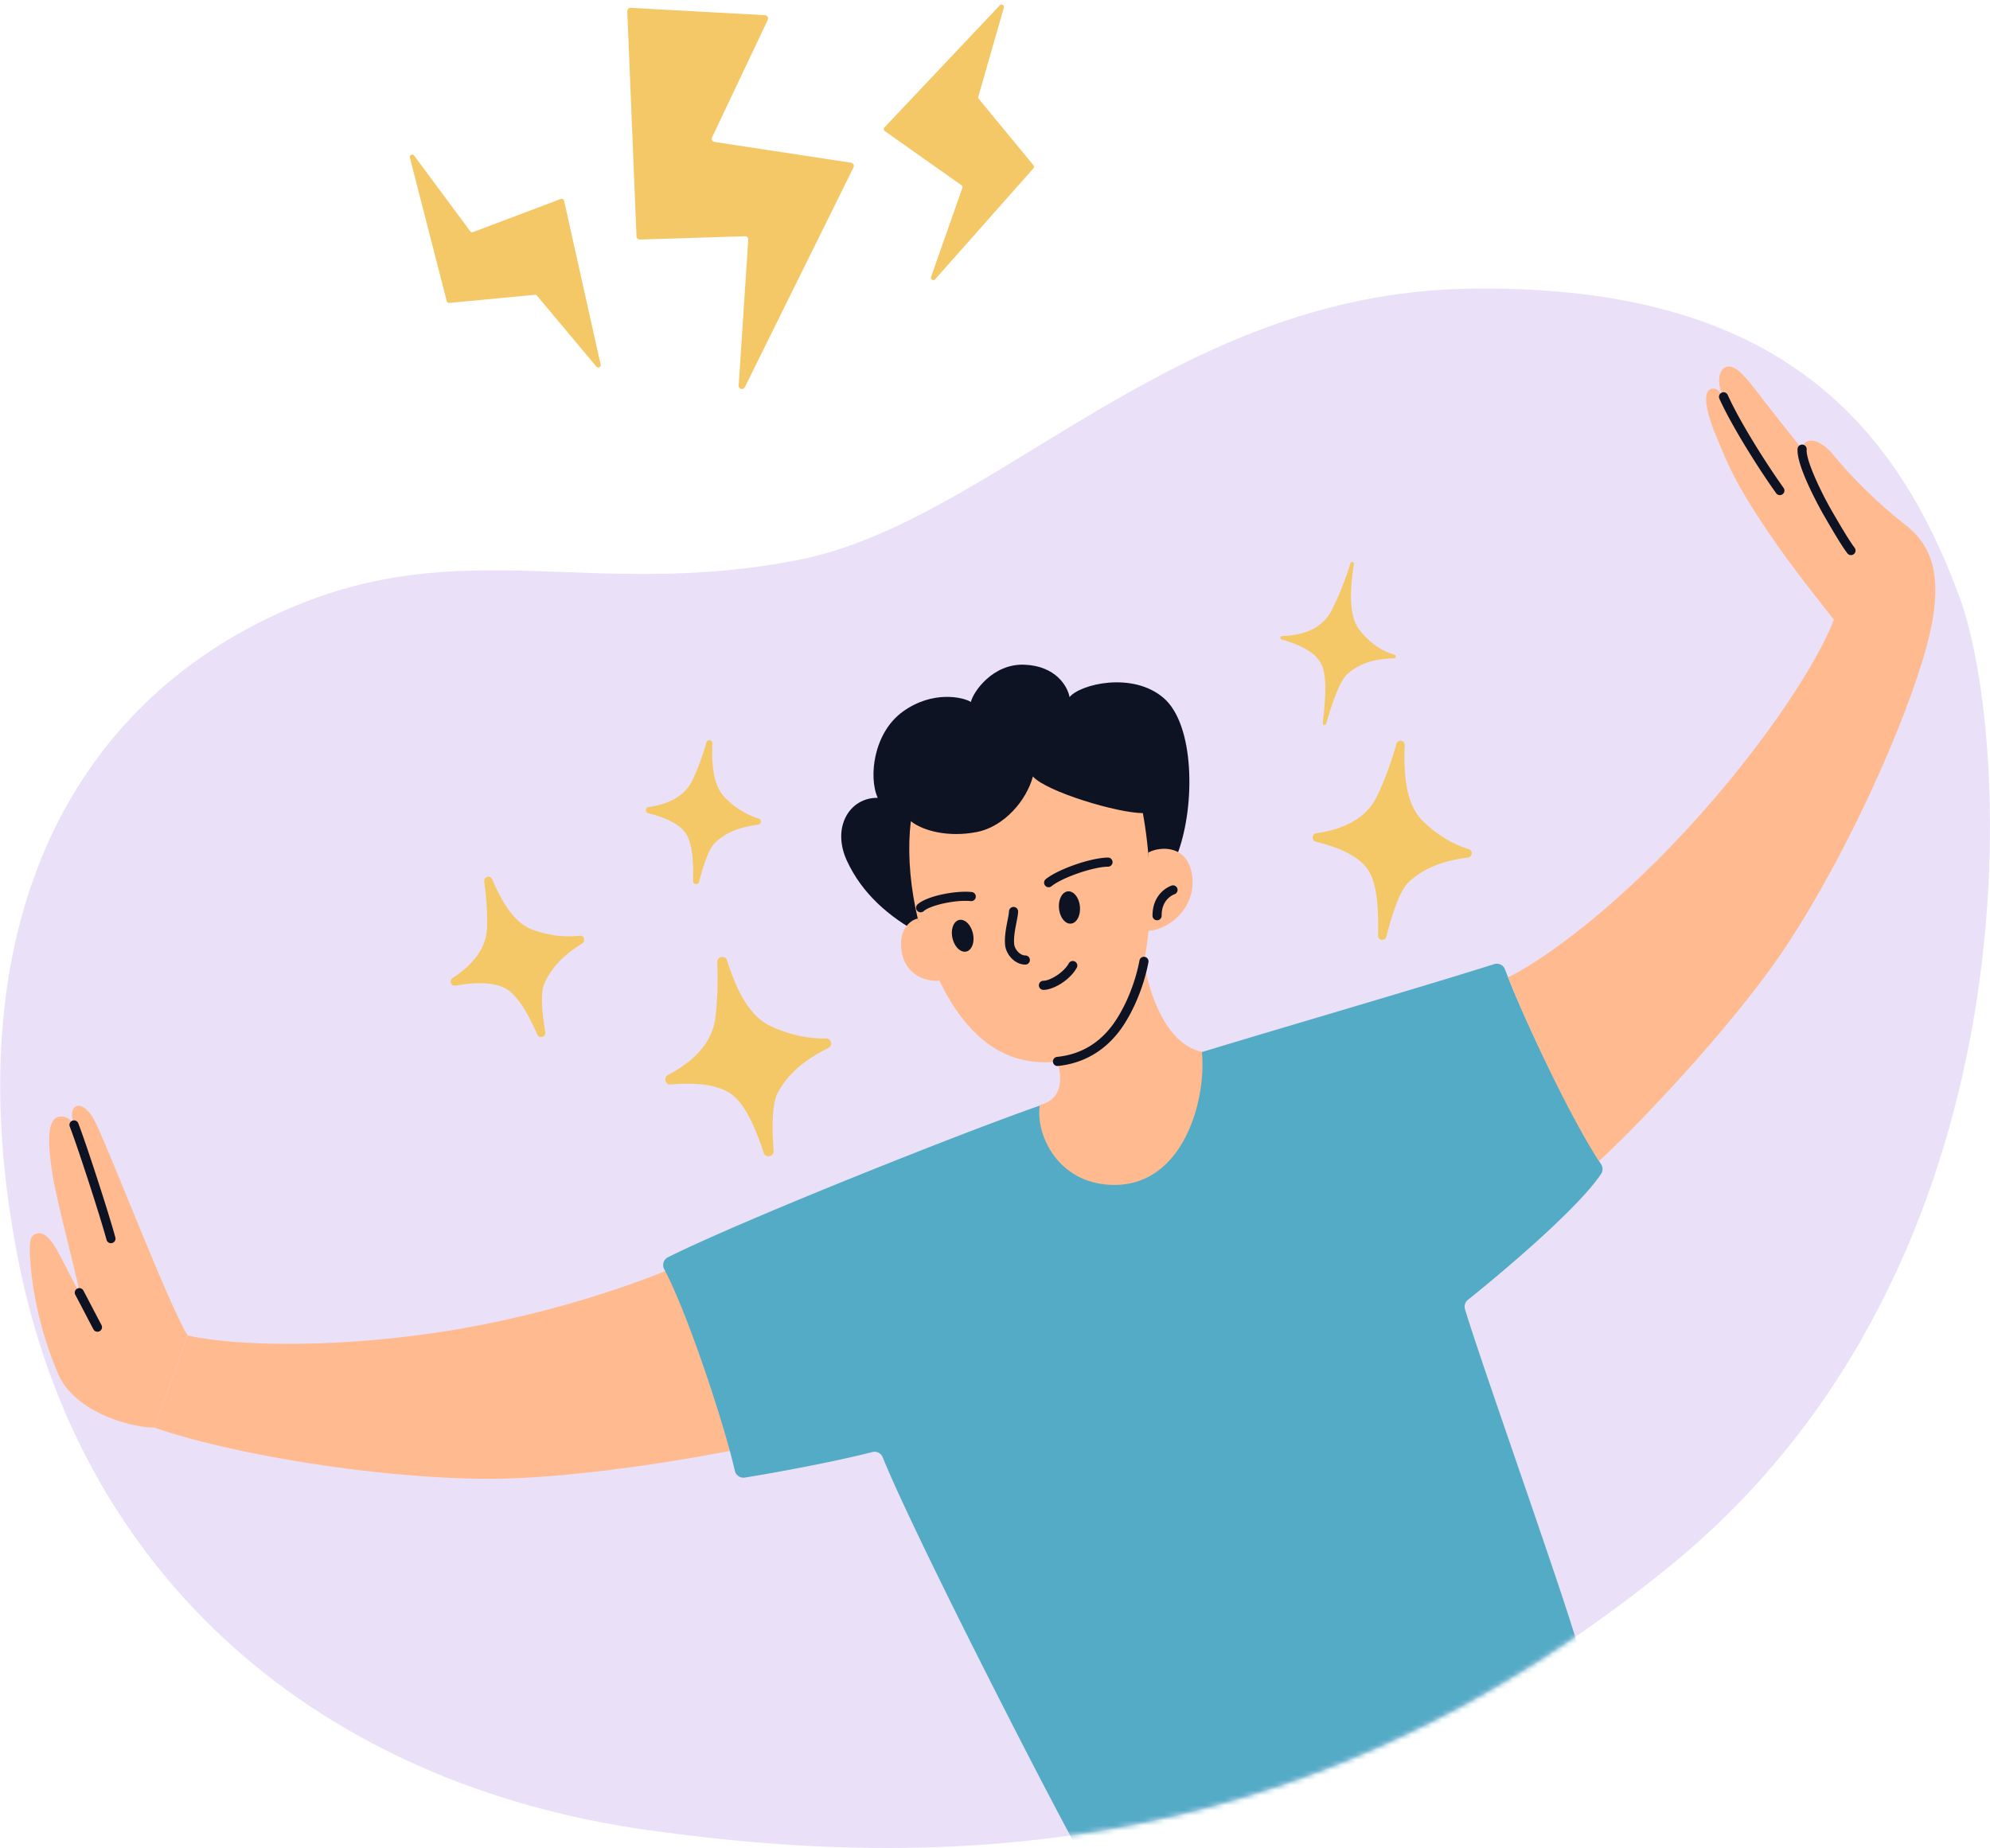 <svg width="394" height="366" fill="none" xmlns="http://www.w3.org/2000/svg"><path d="M158.041 110.88c38.79-7.628 73.679-52.588 132.286-53.701 59.54-1.132 84.381 24.673 97.754 61.382 9.897 27.169 16.273 131.403-57.293 191.422-70.159 57.243-140.52 61.211-202.877 52.366-63.862-9.059-112.07-49.132-124.477-113.731-12.407-64.599 10.046-109.081 53.461-127.972 34.928-15.196 60.464-1.768 101.146-9.768v.002Z" fill="#EAE1F8"/><path d="m88.45 59.627-7.3-28.416c-.131-.508.533-.824.844-.402l11.11 14.988a.477.477 0 0 0 .552.163l17.389-6.57a.479.479 0 0 1 .635.343l7.239 32.463c.108.488-.511.793-.832.411l-11.774-14.062a.485.485 0 0 0-.411-.17l-16.947 1.609a.479.479 0 0 1-.508-.357h.003ZM204.6 33.339l-19.452 21.965c-.348.393-.98.02-.806-.474l6.193-17.6a.48.48 0 0 0-.174-.548l-15.182-10.727a.478.478 0 0 1-.073-.718l22.84-24.18c.343-.365.944-.021.806.458l-5.055 17.63a.483.483 0 0 0 .09.436l10.826 13.137a.476.476 0 0 1-.011.618l-.002.003ZM124.873 1.548l26.594 1.464a.644.644 0 0 1 .546.92l-11.031 23.266a.644.644 0 0 0 .486.912l27.038 4.11c.431.066.673.532.481.922l-21.518 43.535c-.312.633-1.267.375-1.22-.327l1.897-28.886a.645.645 0 0 0-.664-.686l-20.797.657a.646.646 0 0 1-.664-.617L124.196 2.22a.643.643 0 0 1 .68-.668l-.003-.003ZM107.96 204.398c.163.967-1.188 1.362-1.583.466-1.78-4.045-3.831-7.761-6.288-9.114-2.546-1.402-6.342-1.21-9.875-.569-.89.163-1.357-1.014-.6-1.509 3.505-2.295 6.667-5.513 6.814-10.006.099-3.058-.16-6.209-.55-9.1-.13-.971 1.218-1.323 1.595-.42 1.855 4.443 4.391 8.721 8.107 10.008 3.584 1.24 6.525 1.439 9.167 1.141.886-.099 1.277 1.059.52 1.531-3.716 2.306-6.166 4.841-7.524 8.052-.765 1.807-.429 5.676.219 9.52h-.002ZM153.167 227.895c.085 1.184-1.59 1.509-1.963.382-1.685-5.08-3.731-9.796-6.541-11.709-2.911-1.981-7.51-2.186-11.844-1.814-1.091.095-1.523-1.377-.554-1.888 4.488-2.367 8.671-5.886 9.36-11.289.47-3.677.515-7.505.377-11.035-.047-1.186 1.62-1.457 1.97-.325 1.73 5.567 4.3 11.017 8.632 12.993 4.181 1.907 7.707 2.478 10.925 2.422 1.08-.018 1.419 1.425.452 1.904-4.743 2.356-7.987 5.134-9.992 8.851-1.13 2.092-1.166 6.797-.822 11.506v.002ZM274.484 185.46c-.251.989-1.671.793-1.649-.228.12-5.317-.169-10.512-2.127-13.206-1.997-2.749-6.144-4.351-10.153-5.335-.899-.222-.851-1.557.066-1.69 4.756-.693 9.685-2.527 11.988-7.275 1.633-3.365 2.896-7.033 3.876-10.421.283-.974 1.685-.734 1.64.278-.257 5.718.233 11.731 3.544 14.954 3.196 3.11 6.209 4.705 9.145 5.617.858.267.723 1.556-.169 1.667-5.035.626-8.818 2.119-11.768 4.895-1.707 1.608-3.239 6.188-4.391 10.742l-.002.002ZM138.418 174.616c-.18.716-1.208.574-1.192-.165.085-3.846-.122-7.602-1.538-9.549-1.446-1.988-4.443-3.147-7.343-3.858-.651-.16-.617-1.125.047-1.222 3.44-.501 7.004-1.827 8.671-5.263 1.181-2.432 2.094-5.086 2.803-7.534.203-.705 1.217-.531 1.186.201-.188 4.135.169 8.483 2.563 10.814 2.311 2.247 4.49 3.402 6.614 4.063.621.195.524 1.125-.122 1.206-3.641.452-6.379 1.532-8.511 3.54-1.235 1.163-2.342 4.476-3.176 7.769l-.002-.002ZM262.574 143.305c-.118.418-.736.291-.687-.138.542-4.551.951-9.443-.381-11.851-1.36-2.457-4.786-3.849-7.741-4.678-.388-.108-.318-.673.084-.689 3.53-.126 7.663-1.061 9.728-4.966 1.621-3.07 2.873-6.528 3.803-9.462.131-.413.748-.266.682.161-.725 4.693-1.165 10.238 1.152 13.125 2.331 2.906 4.619 4.153 6.896 4.86.379.118.298.671-.099.685-3.998.115-6.964 1.048-9.326 3.214-1.468 1.346-3.02 5.892-4.111 9.741v-.002Z" fill="#F4C867"/><mask id="a" style="mask-type:luminance" maskUnits="userSpaceOnUse" x="0" y="57" width="395" height="309"><path d="M158.049 110.88c38.79-7.628 73.679-52.588 132.286-53.701 59.54-1.132 84.38 24.673 97.754 61.382 9.897 27.169 16.273 131.403-57.293 191.422-70.16 57.243-140.521 61.211-202.877 52.366C64.056 353.29 15.848 313.217 3.441 248.618c-12.406-64.599 10.047-109.081 53.462-127.972 34.928-15.196 60.464-1.768 101.146-9.768v.002Z" fill="#fff"/></mask><g mask="url(#a)"><path d="M137.519 249.009c-2.629 1.685-21.419 9.647-45.281 13.92-23.863 4.273-45.715 3.686-55.08 1.518-.006-.018-6.572 18.259-6.572 18.259.267.094.53.189.806.282 14.43 4.869 42.079 9.649 64.285 9.845 20.391.181 50.221-5.529 56.566-7.207-3.666-8.867-8.728-27.96-14.724-36.615v-.002Z" fill="#FFBA90"/><path d="M37.153 264.447c-3.855-6.074-16.65-39.797-18.787-43.179-1.446-2.285-2.792-2.599-3.503-2.086-.773.557-.82 2.114-.08 3.735-1.19-2.204-3.184-2.073-3.93-1.389-1.438 1.322-1.341 5.197-.553 10.503.92 6.193 5.098 21.064 5.407 23.948-1.22-2.258-3.137-6.096-4.44-8.456-1.238-2.243-2.702-3.804-4.217-3.187-1.166.474-1.376 1.719-.97 6.496.407 4.777 1.842 12.942 5.471 21.321 3.036 7.011 13.26 10.433 19.032 10.553l6.572-18.259h-.002Z" fill="#FFBA90"/><path d="M182.07 184.839c-5.988-3.266-11.343-7.783-14.392-14.392-3.07-6.652.544-12.547 6.107-12.456-1.875-4.113-.827-12.947 5.019-17.114 5.895-4.203 11.837-2.841 13.425-1.875.422-1.935 4.294-7.618 10.582-7.376 6.288.241 8.587 4.354 8.948 6.41 2.178-2.6 12.518-5.08 18.625.18 6.107 5.261 6.288 21.044 2.887 30.487-3.083 2.722-51.204 16.138-51.204 16.138l.003-.002Z" fill="#0E1323"/><path d="M233.44 209.756c7.377-2.453 47.348-14.048 62.386-18.835a1.731 1.731 0 0 1 2.148 1.042c3.659 9.764 13.308 29.714 19.038 38.609.37.576.37 1.317-.009 1.886-4.626 6.931-19.65 19.566-26.37 24.937a1.732 1.732 0 0 0-.58 1.857c3.634 12.034 21.091 60.866 22.839 68.513-17.615 13.024-61.959 33.661-99.258 38.871-5.698-10.08-32.468-62.257-38.875-78.069a1.732 1.732 0 0 0-2.042-1.028c-6.921 1.782-18.293 3.946-25.258 5.057a1.735 1.735 0 0 1-1.965-1.337c-2.135-9.452-9.561-31.732-13.986-39.924a1.724 1.724 0 0 1 .748-2.373c14.408-7.201 56.956-24.159 72.678-29.699 8.958-3.155 19.722-6.582 28.508-9.502l-.002-.005Z" fill="#54ABC6"/><path d="M180.335 162.616c2.419 1.936 7.478 3.235 13.041 2.146 5.563-1.089 9.918-6.41 11.126-11.006 2.661 3.024 16.811 7.257 21.769 7.257 1.276 6.832 2.055 17.174.847 25.759-1.209 8.588-5.03 21.597-17.175 23.343-10.098 1.453-17.567-4.009-22.857-13.786-5.383-9.947-8.012-23.282-6.751-33.713Z" fill="#FFBA90"/><path d="M227.339 168.848c1.633-1.028 7.456-2.028 8.619 4.079 1.163 6.107-3.842 11.04-8.542 11.415-.104-2.769-.131-13.608-.075-15.494h-.002ZM181.704 181.898c.773 2.178 3.216 10.189 4.298 12.31-3.44.223-6.62-1.663-7.385-5.256-.999-4.687 1.544-6.756 3.087-7.054ZM226.482 190.37c.872 5.717 4.138 16.36 11.474 17.916.98 9.206-3.555 26.893-17.979 26.349-10.611-.4-14.997-10.017-14.107-15.797 4.492-1.226 4.492-5.066 3.494-8.648 3.261-2.941 14.916-17.554 17.118-19.82Z" fill="#FFBA90"/><path d="M209.37 211.093a.901.901 0 0 1-.897-.81.907.907 0 0 1 .807-.992c5.034-.515 9.032-3.076 11.882-7.616 3.086-4.913 4.177-10.017 4.439-11.465a.903.903 0 1 1 1.779.321c-.275 1.529-1.429 6.918-4.686 12.104-3.117 4.964-7.691 7.887-13.229 8.454-.032.002-.063.004-.093.004h-.002ZM229.091 182.235a.903.903 0 0 1-.903-.897c-.025-3.336 1.915-5.265 3.738-5.958a.9.9 0 0 1 1.165.524.9.9 0 0 1-.524 1.165c-.61.233-2.595 1.224-2.572 4.258a.904.904 0 0 1-.897.91h-.007v-.002ZM182.279 180.656a.904.904 0 0 1-.601-1.579c1.891-1.68 7.564-2.762 10.711-2.435a.903.903 0 1 1-.186 1.798c-2.904-.3-7.959.777-9.323 1.99a.895.895 0 0 1-.599.228l-.002-.002ZM207.623 175.696a.906.906 0 0 1-.571-1.606c2.446-1.987 9.023-4.264 12.345-4.273h.003a.904.904 0 0 1 .002 1.807c-2.903.007-9.087 2.141-11.212 3.867a.904.904 0 0 1-.569.203l.002.002ZM202.972 191.007c-2.064 0-3.792-2.021-3.973-3.878-.155-1.601.195-3.385.477-4.82.144-.729.28-1.418.294-1.843a.903.903 0 1 1 1.806.064c-.02.569-.162 1.291-.327 2.129-.26 1.319-.583 2.959-.452 4.296.111 1.123 1.249 2.282 2.22 2.248a.905.905 0 0 1 .059 1.807h-.104v-.003ZM192.629 184.848c.386 1.728-.208 3.329-1.326 3.58-1.118.251-2.338-.949-2.724-2.674-.386-1.728.208-3.329 1.326-3.58 1.118-.251 2.337.948 2.724 2.674ZM213.807 179.506c.169 1.764-.619 3.282-1.762 3.393-1.143.108-2.204-1.231-2.374-2.997-.169-1.764.619-3.282 1.762-3.393 1.143-.108 2.205 1.231 2.374 2.997ZM206.591 196.022a.903.903 0 0 1 0-1.807c1.231 0 3.968-1.545 5.014-3.447a.903.903 0 1 1 1.583.87c-1.357 2.468-4.659 4.384-6.597 4.384Z" fill="#0E1323"/><path d="M298.578 193.519c2.86-1.251 15.639-8.651 32.439-26.128 16.799-17.477 28.677-35.691 32.07-44.685-4.922-6.279-9.985-12.537-15.442-21.041-5.091-7.932-6.194-11.427-7.806-15.16-1.613-3.734-2.828-8.23-1.443-9.276 1.145-.865 2.29.381 2.884 1.4-1.102-1.866-1.398-4.903.214-5.836 1.613-.933 3.673 1.23 6.065 4.38 2.45 3.225 7.806 9.982 9.249 11.764.169-2.29 3.139-2.63 6.279 1.272 3.139 3.903 8.881 9.644 13.859 13.491 4.978 3.846 8.483 9.502 4.524 24.208-3.959 14.706-15.329 40.357-27.49 58.939-11.167 17.062-32.472 38.708-37.389 43.054-5.344-7.971-14.142-26.591-18.013-36.384v.002Z" fill="#FFBA90"/><path d="M366.477 109.922a.904.904 0 0 1-.721-.356c-1.048-1.38-2.554-3.894-4.643-7.504-.055-.094-5.53-9.599-5.209-13.201a.903.903 0 1 1 1.8.16c-.187 2.098 2.858 8.483 4.974 12.138 1.61 2.78 3.419 5.87 4.519 7.316a.906.906 0 0 1-.718 1.452l-.002-.005ZM352.395 98.044a.9.9 0 0 1-.737-.38c-3.711-5.196-8.919-13.537-11.259-18.764a.906.906 0 0 1 1.651-.738c2.293 5.118 7.42 13.325 11.081 18.453a.903.903 0 0 1-.734 1.43h-.002ZM21.966 246.181a.903.903 0 0 1-.872-.668c-1.283-4.732-5.773-18.562-7.282-22.422a.903.903 0 1 1 1.683-.657c1.558 3.991 6.019 17.723 7.342 22.607a.904.904 0 0 1-.871 1.14ZM19.295 263.715a.903.903 0 0 1-.797-.479c-.54-1.012-1.127-2.139-1.75-3.334-.617-1.181-1.252-2.403-1.837-3.5a.903.903 0 1 1 1.595-.85c.59 1.105 1.226 2.331 1.845 3.515a584.5 584.5 0 0 0 1.741 3.32.903.903 0 0 1-.797 1.328Z" fill="#0E1323"/></g></svg>